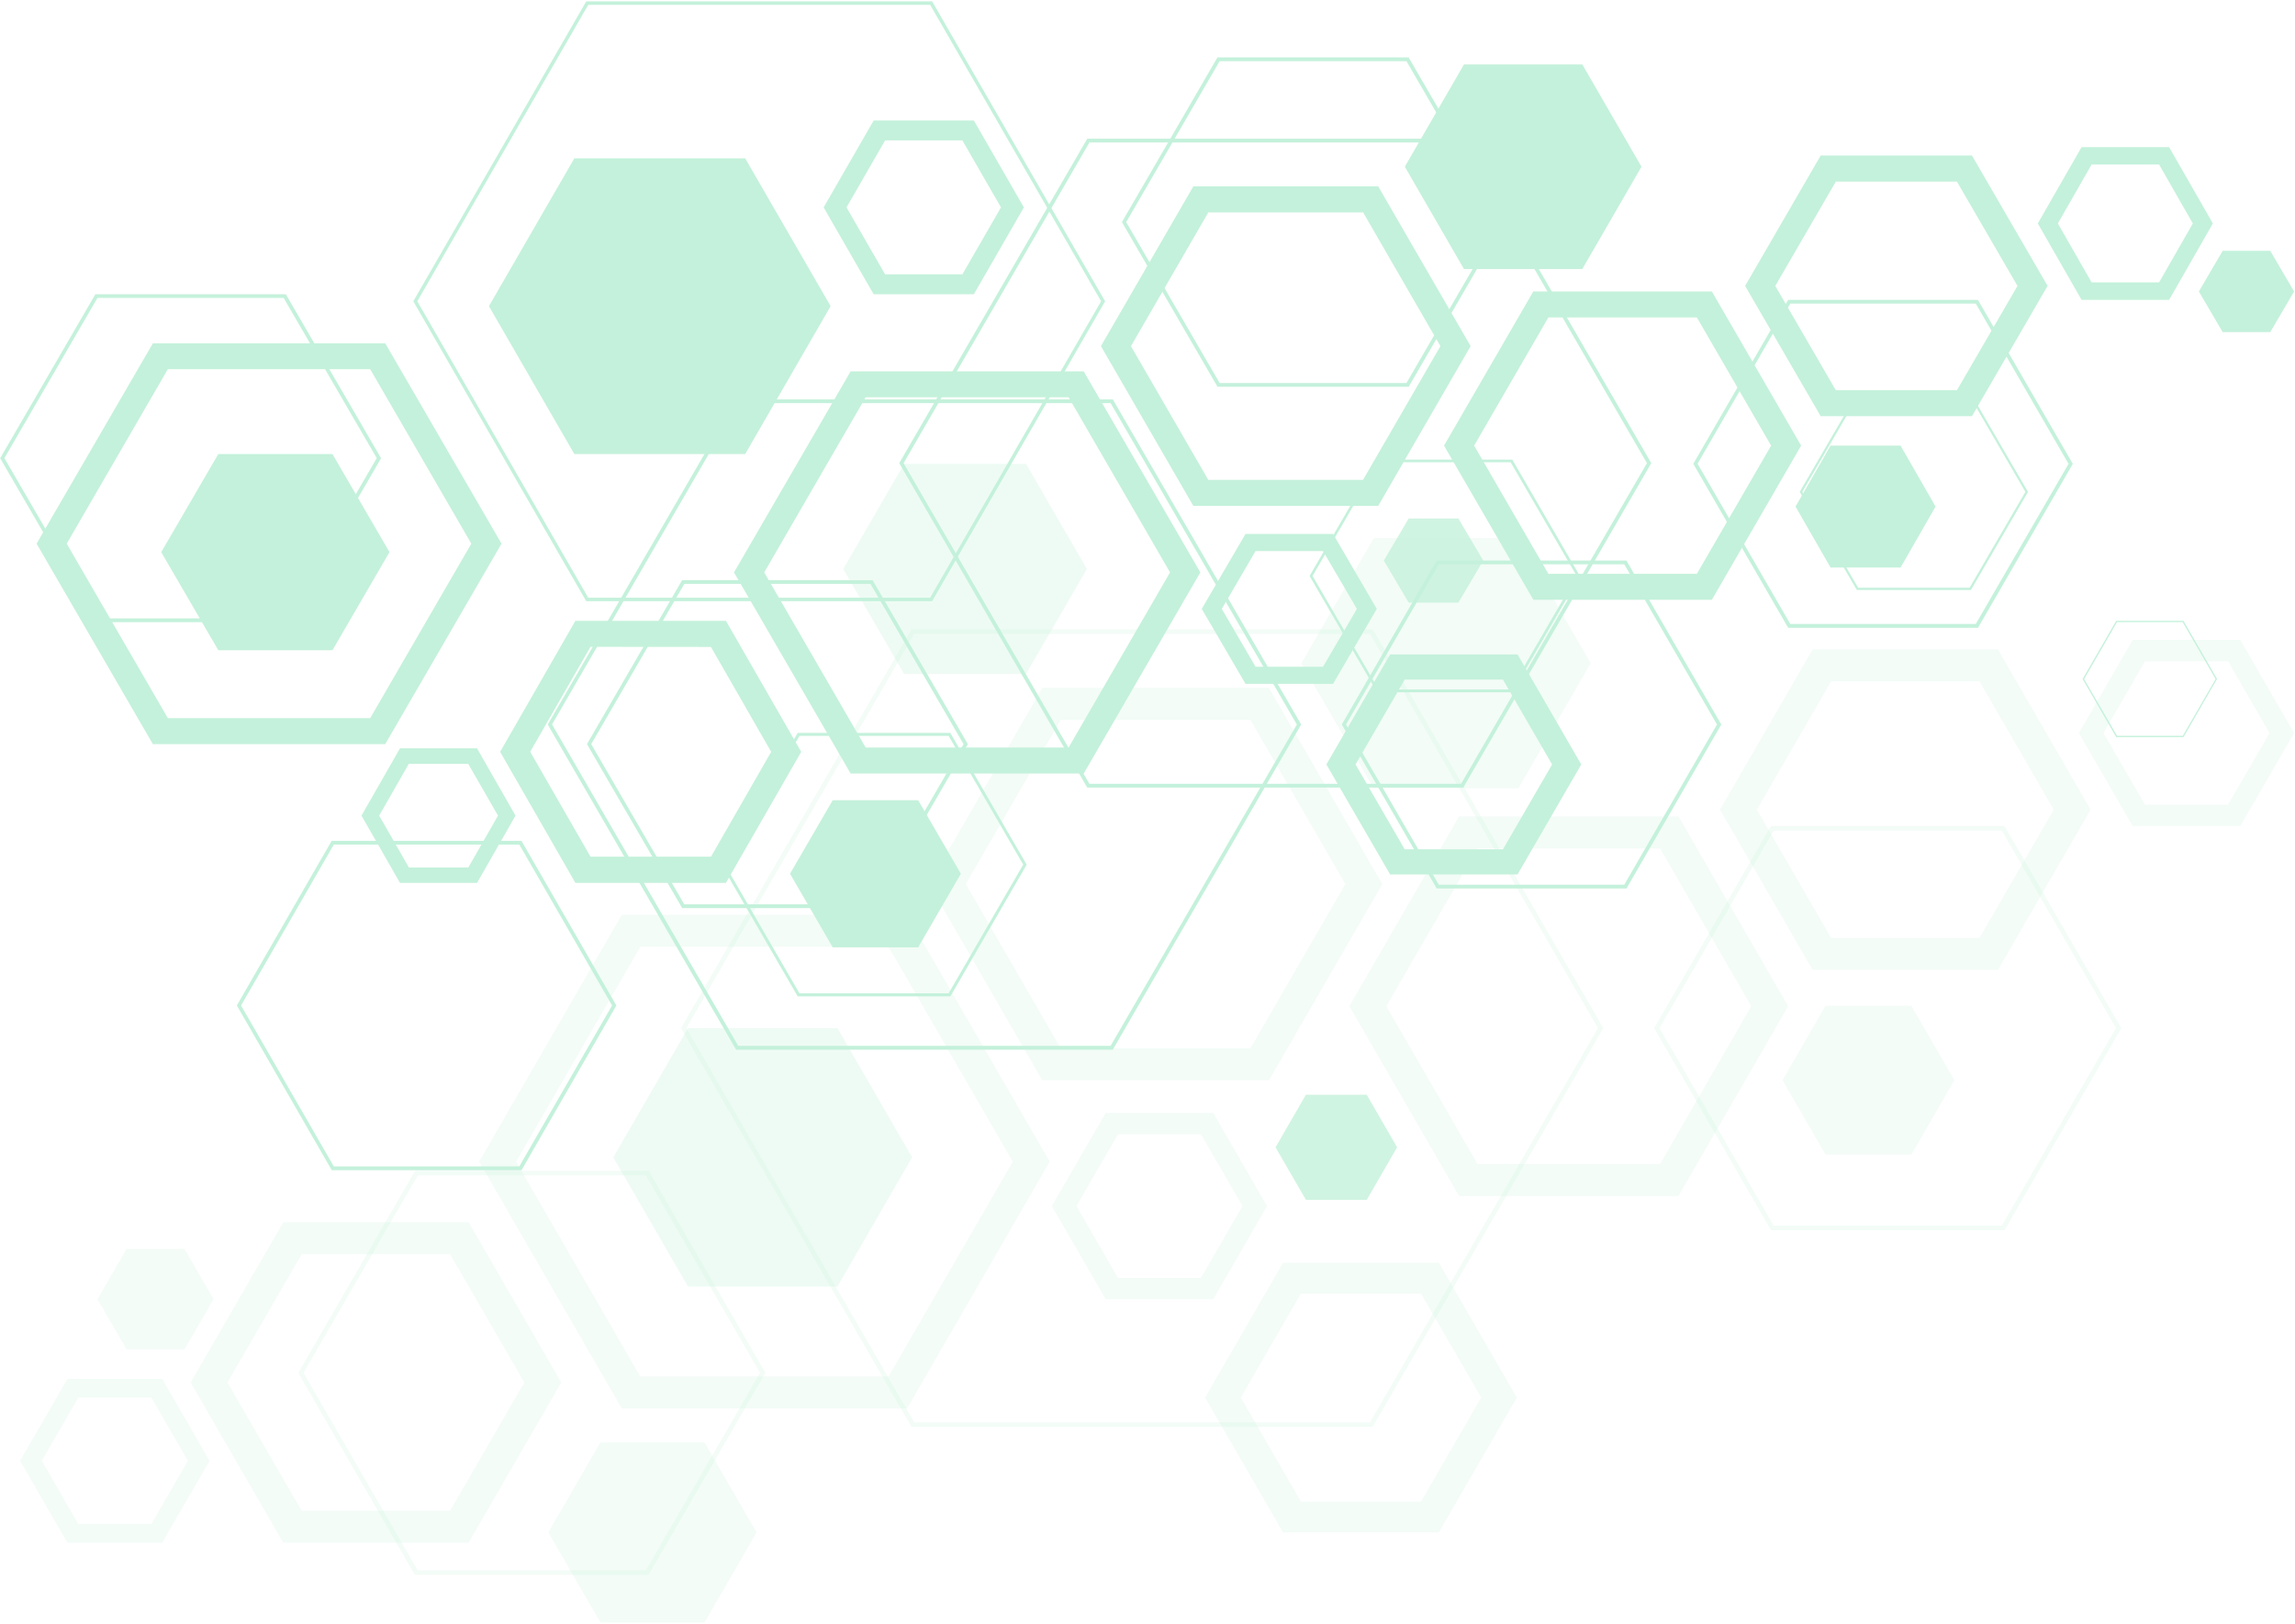 <svg width="1358" height="961" viewBox="0 0 1358 961" fill="none" xmlns="http://www.w3.org/2000/svg">
<path opacity="0.3" d="M407.095 608.336L362.901 684.801L407.095 761.28H495.521L539.728 684.801L495.521 608.336H407.095Z" fill="#C4F1DB"/>
<path opacity="0.8" d="M772.742 647.75L754.762 678.863L772.742 709.976H808.715L826.708 678.863L808.715 647.75H772.742Z" fill="#C4F1DB"/>
<path opacity="0.2" d="M1017.75 479.072L1072.57 573.908H1182.21L1237.04 479.072L1182.21 384.223H1072.57L1017.75 479.072ZM1083.51 554.982L1039.56 479.072L1083.51 403.149H1171.29L1215.24 479.072L1171.29 554.982H1083.51Z" fill="#C4F1DB"/>
<path opacity="0.2" d="M616.701 639.142H750.898L817.97 523.12L750.898 407.086H616.753L549.68 523.12L616.701 639.142ZM739.911 425.986L796.061 523.12L739.911 620.242H627.623L571.486 523.12L627.623 425.986H739.911Z" fill="#C4F1DB"/>
<path opacity="0.2" d="M367.904 833.345H536.73L621.136 687.333L536.73 541.322H367.917L283.511 687.333L367.904 833.345ZM525.794 560.248L599.265 687.359L525.794 814.457H378.84L305.369 687.359L378.853 560.248H525.794Z" fill="#C4F1DB"/>
<path opacity="0.2" d="M863.353 707.68H993.181L1058.09 595.363L993.181 483.047H863.353L798.439 595.363L863.353 707.68ZM982.271 501.986L1036.26 595.376L982.271 688.766H874.301L820.31 595.376L874.301 501.986H982.271Z" fill="#C4F1DB"/>
<path opacity="0.2" d="M167.604 912.855H277.241L332.099 818.006L277.28 723.17H167.643L112.811 818.006L167.604 912.855ZM266.306 742.083L310.254 818.006L266.306 893.929H178.526L134.578 818.006L178.526 742.083H266.306Z" fill="#C4F1DB"/>
<path opacity="0.2" d="M1230.1 433.732L1261.94 488.806H1325.62L1357.46 433.732L1325.62 378.658H1261.94L1230.1 433.732ZM1269.23 476.18L1244.67 433.732L1269.23 391.258H1318.35L1342.9 433.732L1318.35 476.193L1269.23 476.18Z" fill="#C4F1DB"/>
<path opacity="0.2" d="M897.53 826.941L851.41 747.158H759.184L713.064 826.941L759.184 906.712H851.41L897.53 826.941ZM840.85 765.426L876.422 826.941L840.85 888.444H769.757L734.198 826.941L769.757 765.426H840.85Z" fill="#C4F1DB"/>
<path opacity="0.2" d="M123.992 864.379L95.943 815.863H39.896L11.873 864.353L39.896 912.83H95.943L123.992 864.379ZM89.558 826.94L111.17 864.379L89.558 901.753H46.333L24.721 864.379L46.333 826.94H89.558Z" fill="#C4F1DB"/>
<path opacity="0.2" d="M622.375 713.63L654.225 768.717H717.898L749.734 713.63L717.898 658.557H654.225L622.375 713.63ZM661.515 756.104L636.956 713.63L661.515 671.157H710.634L735.193 713.63L710.634 756.104H661.515Z" fill="#C4F1DB"/>
<path opacity="0.2" d="M812.852 318.406L770.054 392.432L812.852 466.47H898.447L941.232 392.432L898.447 318.406H812.852Z" fill="#C4F1DB"/>
<path opacity="0.2" d="M355.262 853.432L324.46 906.711L355.262 960.003H416.867L447.669 906.711L416.867 853.432H355.262Z" fill="#C4F1DB"/>
<path opacity="0.2" d="M1080.16 595.156L1054.73 639.14L1080.16 683.124H1131.01L1156.44 639.14L1131.01 595.156H1080.16Z" fill="#C4F1DB"/>
<path opacity="0.2" d="M74.847 739.037L57.695 768.717L74.847 798.397H109.166L126.318 768.717L109.166 739.037H74.847Z" fill="#C4F1DB"/>
<path opacity="0.2" d="M812.245 372.344H539.392L538.992 373.015L402.972 608.337L539.379 844.331H812.245L812.633 843.646L948.665 608.337L812.245 372.344ZM540.969 375.068H810.668L945.511 608.337L810.668 841.607H540.956L406.113 608.337L540.969 375.068Z" fill="#C4F1DB"/>
<path opacity="0.2" d="M383.802 692.793H245.598L245.197 693.477L176.496 812.339L245.495 931.872H383.802L384.19 931.188L452.904 812.339L383.802 692.793ZM247.162 695.517H382.199L449.724 812.339L382.199 929.148H247.136L179.573 812.339L247.162 695.517Z" fill="#C4F1DB"/>
<path opacity="0.2" d="M1186.11 488.791H1047.91L1047.52 489.475L978.809 608.337L1047.91 727.87H1186.11L1186.51 727.198L1255.23 608.337L1186.11 488.791ZM1049.49 491.515H1184.54L1252.08 608.337L1184.54 725.146H1049.49L981.962 608.337L1049.49 491.515Z" fill="#C4F1DB"/>
<path opacity="0.3" d="M535.002 274.457L498.959 336.65L535.002 398.843H607.103L643.147 336.65L607.103 274.457H535.002Z" fill="#C4F1DB"/>
<path opacity="0.8" d="M833.537 306.797L818.825 331.681L833.537 356.551H862.948L877.66 331.681L862.948 306.797H833.537Z" fill="#C4F1DB"/>
<path d="M1032.62 169.18L1077.34 246.263H1166.85L1211.61 169.152L1166.85 92.025H1077.34L1032.62 169.18ZM1086.3 230.91L1050.47 169.18L1086.3 107.451H1157.95L1193.79 169.18L1157.95 230.91H1086.3Z" fill="#C4F1DB"/>
<path d="M706.122 299.335H815.514L870.202 204.802L815.514 110.27H706.122L651.434 204.802L706.122 299.335ZM806.6 125.696L852.317 204.817L806.528 283.938H714.978L669.204 204.817L714.978 125.696H806.6Z" fill="#C4F1DB"/>
<path d="M503.346 457.717H641.247L710.27 338.686L641.247 219.727H503.346L434.323 338.686L503.346 457.717ZM632.317 235.077L692.338 338.686L632.317 442.296H512.232L452.211 338.686L512.232 235.077H632.317Z" fill="#C4F1DB"/>
<path d="M90.461 440.304H227.948L296.764 321.688L227.948 203.143H90.461L21.646 321.688L90.461 440.304ZM219.045 218.439L278.886 321.688L219.045 424.936H99.321L39.48 321.688L99.321 218.439H219.045Z" fill="#C4F1DB"/>
<path d="M907.314 354.893H1012.94L1065.77 263.677L1012.94 172.461H907.285L854.458 263.677L907.314 354.893ZM1004.07 187.825L1048.01 263.677L1004.07 339.528H916.209L872.277 263.677L916.209 187.825H1004.07Z" fill="#C4F1DB"/>
<path d="M340.472 522.399H429.547L474.099 444.866L429.547 367.332H340.472L295.935 444.866L340.472 522.399ZM420.68 382.799L456.321 444.866L420.723 506.875H349.397L313.741 444.808L349.397 382.741L420.68 382.799Z" fill="#C4F1DB"/>
<path d="M1205.81 132.208L1231.71 177.438H1283.51L1309.4 132.208L1283.51 87.051H1231.71L1205.81 132.208ZM1237.64 167.087L1217.68 132.208L1237.64 97.344H1277.58L1297.54 132.208L1277.58 167.087H1237.64Z" fill="#C4F1DB"/>
<path d="M935.667 452.337L897.959 387.234H822.557L784.849 452.337L822.557 517.424H897.959L935.667 452.337ZM889.323 402.126L918.41 452.337L889.323 502.548H831.178L802.106 452.337L831.178 402.126H889.323Z" fill="#C4F1DB"/>
<path d="M305.05 482.604L282.273 442.793H236.674L213.897 482.604L236.674 522.4H282.273L305.05 482.604ZM277.047 451.959L294.685 482.604L277.104 513.291H241.957L224.376 482.604L241.9 451.959H277.047Z" fill="#C4F1DB"/>
<path d="M605.857 122.708L576.243 71.295H516.972L487.357 122.708L516.972 174.12H576.243L605.857 122.708ZM569.457 83.075L592.3 122.708L569.457 162.34H523.742L500.9 122.708L523.742 83.075H569.457Z" fill="#C4F1DB"/>
<path d="M711.098 360.275L737.001 404.646H788.793L814.682 360.275L788.793 315.918H737.001L711.098 360.275ZM742.929 394.492L722.954 360.275L742.929 326.073H782.865L802.911 360.275L782.865 394.492H742.929Z" fill="#C4F1DB"/>
<path d="M866.266 38.125L831.255 98.652L866.266 159.194H936.289L971.3 98.652L936.289 38.125H866.266Z" fill="#C4F1DB"/>
<path d="M339.847 93.684L289.306 181.154L339.847 268.653H440.945L491.501 181.154L440.945 93.684H339.847Z" fill="#C4F1DB"/>
<path d="M492.747 473.473L467.469 517L492.747 560.542H543.289L568.567 517L543.289 473.473H492.747Z" fill="#C4F1DB"/>
<path d="M129.169 268.652L95.397 326.692L129.169 384.745H196.713L230.47 326.692L196.713 268.652H129.169Z" fill="#C4F1DB"/>
<path d="M1083.18 263.676L1062.45 299.74L1083.18 335.819H1124.6L1145.32 299.74L1124.6 263.676H1083.18Z" fill="#C4F1DB"/>
<path d="M1315.2 148.414L1301.11 172.462L1315.2 196.51H1343.37L1357.46 172.462L1343.37 148.414H1315.2Z" fill="#C4F1DB"/>
<path d="M865.848 82.074H643.344L643.028 82.632L532.106 274.042L643.344 466.011H865.848L866.164 465.453L977.101 274.042L865.848 82.074ZM644.636 84.291H864.556L974.531 274.042L864.556 463.794H644.621L534.675 274.042L644.636 84.291Z" fill="#C4F1DB"/>
<path d="M516.354 343.285H403.626L403.31 343.842L347.313 440.299L403.669 537.327H516.397L516.713 536.77L572.71 440.313L516.354 343.285ZM404.918 345.497H515.076L570.155 440.299L515.076 535.101H404.904L349.84 440.299L404.918 345.497Z" fill="#C4F1DB"/>
<path d="M1170.39 177.438H1058.08L1057.75 177.994L1001.96 274.451L1058.11 371.479H1170.42L1170.74 370.937L1226.53 274.465L1170.39 177.438ZM1059.35 179.649H1169.11L1224 274.451L1169.11 369.196H1059.35L1004.48 274.394L1059.35 179.649Z" fill="#C4F1DB"/>
<path d="M169.142 174.119H56.415L56.098 174.676L0.101 271.133L56.457 368.161H169.185L169.501 367.604L225.499 271.133L169.142 174.119ZM57.678 176.274H167.835L222.929 271.076L167.835 365.892H57.678L2.599 271.076L57.678 176.274Z" fill="#C4F1DB"/>
<path d="M658.485 236.312H435.559L435.242 236.871L324.11 428.703L435.544 621.078H658.47L658.787 620.534L769.934 428.703L658.485 236.312ZM436.853 238.534H657.19L767.373 428.703L657.19 618.814H436.839L326.67 428.645L436.853 238.534Z" fill="#C4F1DB"/>
<path d="M551.565 0.809H346.898L346.598 1.324L244.558 178.265L346.884 355.722H551.565L551.865 355.206L653.92 178.265L551.565 0.809ZM348.072 2.857H550.392L651.545 178.265L550.392 353.674H348.072L246.919 178.265L348.072 2.857Z" fill="#C4F1DB"/>
<path d="M308.565 497.521H196.252L195.937 498.066L140.145 594.95L196.295 692.392H308.608L308.923 691.833L364.714 594.964L308.565 497.521ZM197.525 499.743H307.292L362.168 594.95L307.292 690.157H197.525L142.649 594.95L197.525 499.743Z" fill="#C4F1DB"/>
<path d="M962.388 331.674H850.082L849.753 332.23L793.965 428.687L850.125 525.715H962.431L962.746 525.159L1018.53 428.702L962.388 331.674ZM851.355 333.885H961.101L1015.99 428.687L961.101 523.489H851.355L796.483 428.687L851.355 333.885Z" fill="#C4F1DB"/>
<path d="M833.53 33.978H720.381L720.064 34.537L663.864 131.407L720.424 228.849H833.573L833.89 228.29L890.09 131.407L833.53 33.978ZM721.678 36.2H832.233L887.511 131.407L832.233 226.628H721.678L666.4 131.407L721.678 36.2Z" fill="#C4F1DB"/>
<path d="M1291.99 367.332H1252.22L1252.11 367.532L1232.33 401.76L1252.22 436.159H1291.99L1292.11 435.973L1311.88 401.745L1291.99 367.332ZM1252.66 368.116H1291.55L1311.03 401.788L1291.59 435.403H1252.71L1233.23 401.788L1252.66 368.116Z" fill="#C4F1DB"/>
<path d="M894.862 271.969H814.896L814.666 272.355L774.905 340.795L814.881 409.622H894.862L895.092 409.236L934.838 340.795L894.862 271.969ZM815.745 273.527H893.884L932.968 340.795L893.884 407.992H815.745L776.675 340.795L815.745 273.527Z" fill="#C4F1DB"/>
<path d="M562.345 433.67H472.02L471.761 434.114L426.865 511.582L472.02 589.566H562.345L562.604 589.137L607.515 511.64L562.345 433.67ZM473.055 435.445H561.325L605.46 511.582L561.325 587.734H473.055L428.92 511.582L473.055 435.445Z" fill="#C4F1DB"/>
<path d="M1166.25 232.996H1098.7L1098.52 233.325L1064.94 291.021L1098.72 349.089H1166.25L1166.44 348.761L1200.01 291.064L1166.25 232.996ZM1099.48 234.325H1165.47L1198.47 291.035L1165.47 347.746H1099.48L1066.48 291.035L1099.48 234.325Z" fill="#C4F1DB"/>
</svg>
